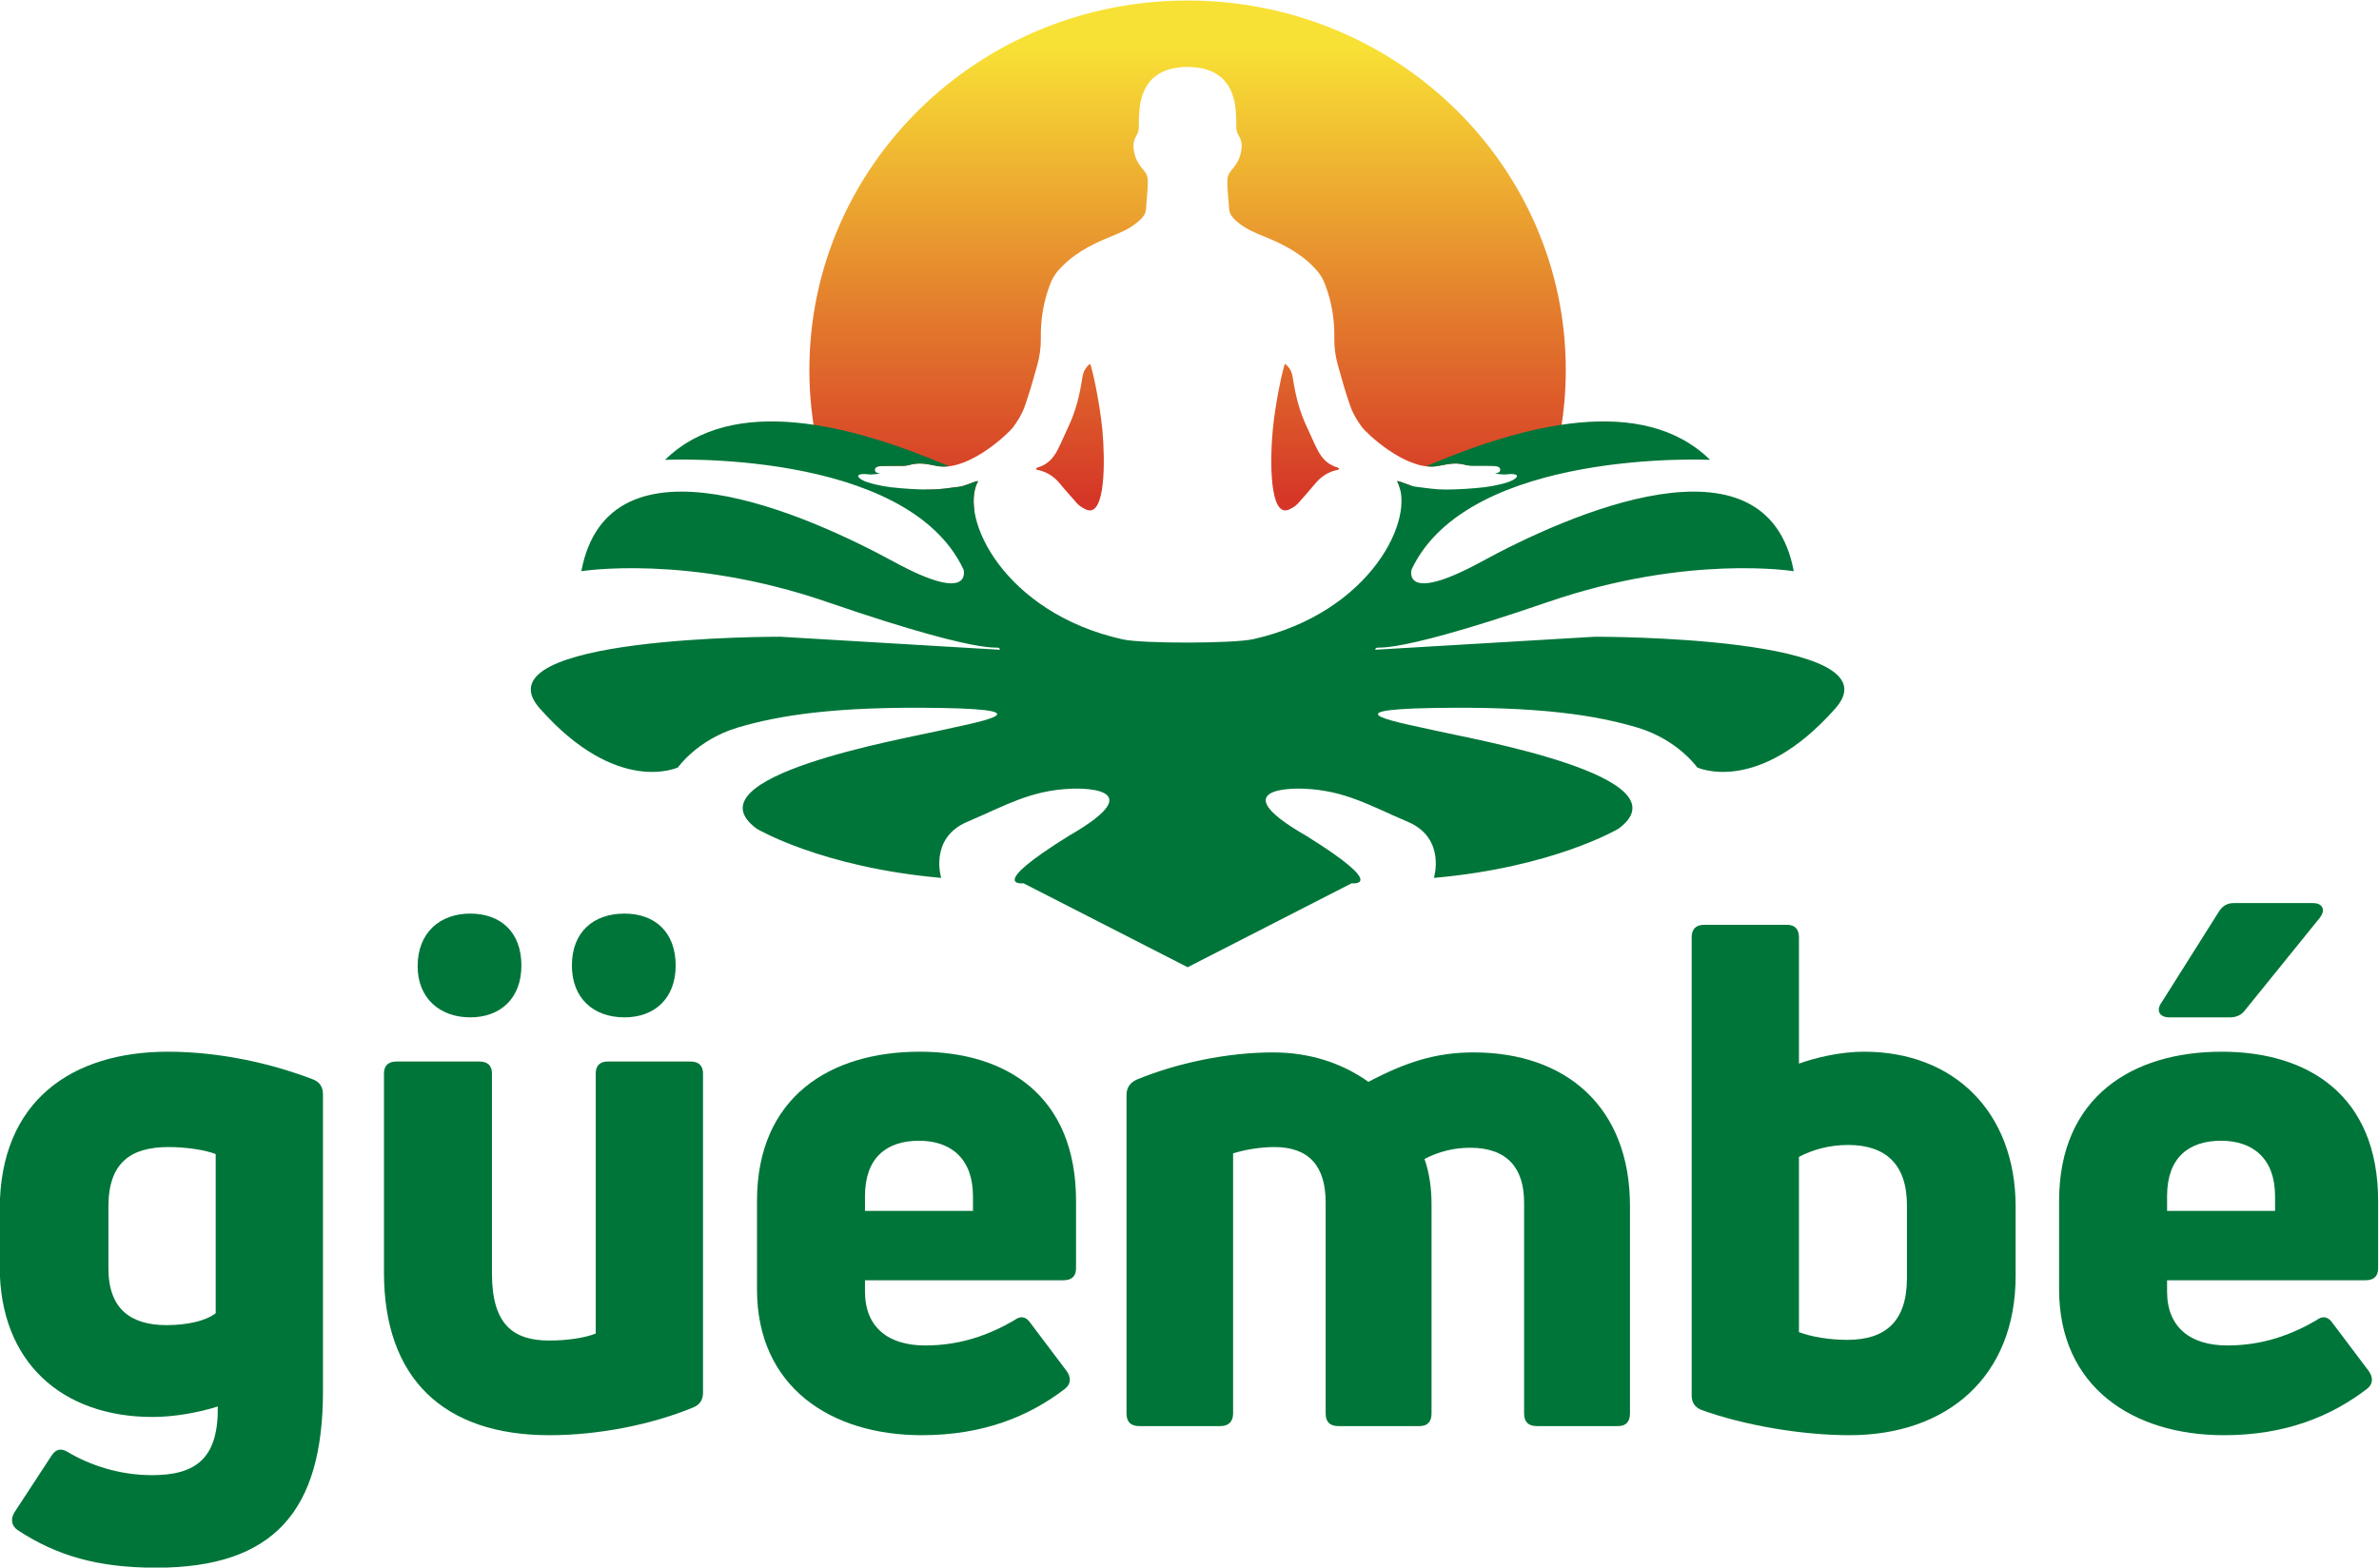 <svg xmlns:inkscape="http://www.inkscape.org/namespaces/inkscape" xmlns:sodipodi="http://sodipodi.sourceforge.net/DTD/sodipodi-0.dtd" xmlns="http://www.w3.org/2000/svg" xmlns:svg="http://www.w3.org/2000/svg" xmlns:rdf="http://www.w3.org/1999/02/22-rdf-syntax-ns#" xmlns:cc="http://creativecommons.org/ns#" xmlns:dc="http://purl.org/dc/elements/1.1/" viewBox="0 0 1348.119 888.444" height="888.444" width="1348.119" xml:space="preserve" id="svg2" sodipodi:docname="NUEVO-LOGO-GUEMBE&#x301;-2024.svg" inkscape:version="1.2.2 (b0a8486, 2022-12-01)"><defs id="defs6"><linearGradient id="linearGradient30" spreadMethod="pad" gradientTransform="matrix(0,-222.875,-222.875,0,909.381,883.721)" gradientUnits="userSpaceOnUse" y2="0" x2="1" y1="0" x1="0"><stop id="stop24" offset="0" style="stop-opacity:1;stop-color:#f8e135"></stop><stop id="stop26" offset="0.134" style="stop-opacity:1;stop-color:#f8e135"></stop><stop id="stop28" offset="1" style="stop-opacity:1;stop-color:#d53627"></stop></linearGradient><linearGradient id="linearGradient52" spreadMethod="pad" gradientTransform="matrix(0,-222.875,-222.875,0,1051.551,883.721)" gradientUnits="userSpaceOnUse" y2="0" x2="1" y1="0" x1="0"><stop id="stop46" offset="0" style="stop-opacity:1;stop-color:#f8e135"></stop><stop id="stop48" offset="0.134" style="stop-opacity:1;stop-color:#f8e135"></stop><stop id="stop50" offset="1" style="stop-opacity:1;stop-color:#d53627"></stop></linearGradient><linearGradient id="linearGradient74" spreadMethod="pad" gradientTransform="matrix(0,-222.875,-222.875,0,859.142,883.721)" gradientUnits="userSpaceOnUse" y2="0" x2="1" y1="0" x1="0"><stop id="stop68" offset="0" style="stop-opacity:1;stop-color:#f8e135"></stop><stop id="stop70" offset="0.134" style="stop-opacity:1;stop-color:#f8e135"></stop><stop id="stop72" offset="1" style="stop-opacity:1;stop-color:#d53627"></stop></linearGradient><linearGradient id="linearGradient96" spreadMethod="pad" gradientTransform="matrix(0,-222.875,-222.875,0,1009.455,883.721)" gradientUnits="userSpaceOnUse" y2="0" x2="1" y1="0" x1="0"><stop id="stop90" offset="0" style="stop-opacity:1;stop-color:#f8e135"></stop><stop id="stop92" offset="0.134" style="stop-opacity:1;stop-color:#f8e135"></stop><stop id="stop94" offset="1" style="stop-opacity:1;stop-color:#d53627"></stop></linearGradient><linearGradient id="linearGradient118" spreadMethod="pad" gradientTransform="matrix(0,-222.875,-222.875,0,959.417,883.721)" gradientUnits="userSpaceOnUse" y2="0" x2="1" y1="0" x1="0"><stop id="stop112" offset="0" style="stop-opacity:1;stop-color:#f8e135"></stop><stop id="stop114" offset="0.134" style="stop-opacity:1;stop-color:#f8e135"></stop><stop id="stop116" offset="1" style="stop-opacity:1;stop-color:#d53627"></stop></linearGradient><clipPath id="clipPath128" clipPathUnits="userSpaceOnUse"><path id="path126" d="M 0,1080 H 1920 V 0 H 0 Z"></path></clipPath></defs><g transform="matrix(1.333,0,0,-1.333,-605.941,1164.223)" id="g10"><g id="g12"><g id="g14"><g id="g20"><g id="g22"><path id="path32" style="fill:url(#linearGradient30);stroke:none" d="m 917.149,717.961 c -1.522,-1.474 -2.173,-3.185 -2.502,-5.372 v 0 c -1.075,-7.175 -2.801,-14.186 -5.982,-20.812 v 0 c -1.564,-3.258 -2.896,-6.617 -4.579,-9.838 v 0 c -1.767,-3.397 -4.146,-5.894 -7.789,-7.13 v 0 c -0.476,-0.165 -1.052,-0.201 -1.354,-0.805 v 0 c 0.375,-0.476 0.837,-0.422 1.23,-0.512 v 0 c 3.716,-0.889 6.677,-2.893 9.093,-5.859 v 0 c 2.325,-2.845 4.814,-5.554 7.231,-8.318 v 0 c 1.07,-1.217 2.47,-1.95 3.897,-2.626 v 0 c 8.268,-3.434 7.974,21.185 6.837,33.587 v 0 c -1.137,12.402 -4.723,28.143 -5.226,28.279 v 0 c -0.041,0.01 -0.08,0.015 -0.117,0.015 v 0 c -0.34,0 -0.511,-0.386 -0.739,-0.609"></path></g></g></g></g><g id="g34"><g id="g36"><g id="g42"><g id="g44"><path id="path54" style="fill:url(#linearGradient52);stroke:none" d="m 1048.494,668.768 c 0.595,-1.095 1.034,-2.332 1.345,-3.667 v 0 l 4.769,1.763 c -1.455,0.439 -2.888,1.066 -4.34,1.547 v 0 c -0.477,0.16 -0.943,0.389 -1.453,0.389 v 0 c -0.105,0 -0.212,-0.01 -0.321,-0.032"></path></g></g></g></g><g id="g56"><g id="g58"><g id="g64"><g id="g66"><path id="path76" style="fill:url(#linearGradient74);stroke:none" d="m 868.567,668.411 c -2.096,-0.695 -4.15,-1.72 -6.297,-1.994 v 0 c -4.21,-0.53 -8.428,-1.204 -12.702,-1.181 v 0 c -0.55,0.004 -1.084,0.023 -1.627,0.032 v 0 l 20.817,-8.662 c -0.65,4.801 -0.127,9.02 1.584,12.162 v 0 c -0.109,0.022 -0.216,0.032 -0.321,0.032 v 0 c -0.51,0 -0.976,-0.229 -1.454,-0.389"></path></g></g></g></g><g id="g78"><g id="g80"><g id="g86"><g id="g88"><path id="path98" style="fill:url(#linearGradient96);stroke:none" d="m 1000.83,718.555 c -0.503,-0.136 -4.088,-15.877 -5.226,-28.279 v 0 c -1.136,-12.402 -1.43,-37.021 6.838,-33.587 v 0 c 1.426,0.676 2.826,1.409 3.897,2.626 v 0 c 2.417,2.764 4.906,5.473 7.231,8.318 v 0 c 2.416,2.966 5.376,4.97 9.092,5.859 v 0 c 0.394,0.09 0.856,0.036 1.231,0.512 v 0 c -0.302,0.604 -0.878,0.64 -1.354,0.805 v 0 c -3.643,1.236 -6.022,3.733 -7.789,7.13 v 0 c -1.684,3.221 -3.015,6.58 -4.58,9.838 v 0 c -3.181,6.626 -4.906,13.637 -5.982,20.812 v 0 c -0.329,2.187 -0.979,3.898 -2.502,5.372 v 0 c -0.227,0.223 -0.398,0.609 -0.739,0.609 v 0 c -0.037,0 -0.076,-0.005 -0.117,-0.015"></path></g></g></g></g><g id="g100"><g id="g102"><g id="g108"><g id="g110"><path id="path120" style="fill:url(#linearGradient118);stroke:none" d="m 798.643,716.161 c 0,-10.88 1.137,-21.499 3.283,-31.745 v 0 l 24.672,-10.267 c 0.372,0.993 1.91,1.124 4.458,1.124 v 0 c 2.416,0 4.832,0.064 7.253,0.018 v 0 c 1.661,-0.036 3.182,0.56 4.782,0.824 v 0 c 4.343,0.715 8.008,-0.729 11.229,-1.044 v 0 c 12.905,-1.262 29.089,14.159 30.967,16.715 v 0 c 1.961,2.667 3.711,5.492 4.842,8.649 v 0 c 2.077,5.783 3.715,11.695 5.372,17.617 v 0 c 1.062,3.789 1.602,7.641 1.538,11.513 v 0 c -0.148,7.881 1.098,15.486 3.902,22.834 v 0 c 0.77,2.023 1.776,3.927 3.191,5.592 v 0 c 5.994,7.075 13.91,11.266 22.284,14.653 v 0 c 4.128,1.665 8.191,3.349 11.613,6.213 v 0 c 1.749,1.456 3.552,3.094 3.708,5.629 v 0 c 0.084,1.345 0.201,2.687 0.321,4.027 v 0 c 0.229,2.578 0.462,5.152 0.455,7.749 v 0 c 0,1.859 -0.507,3.341 -1.739,4.723 v 0 c -1.62,1.803 -2.983,3.844 -3.669,6.196 v 0 c -0.824,2.81 -1.172,5.711 0.466,8.365 v 0 c 0.724,1.19 1.098,2.37 1.131,3.697 v 0 c 0.036,1.474 -0.064,2.956 0.05,4.421 v 0 c 0.321,4.136 0.027,21.244 20.665,21.244 v 0 c 20.639,0 20.346,-17.108 20.666,-21.244 v 0 c 0.114,-1.465 0.013,-2.947 0.049,-4.421 v 0 c 0.034,-1.327 0.408,-2.507 1.131,-3.697 v 0 c 1.639,-2.654 1.29,-5.555 0.467,-8.365 v 0 c -0.686,-2.352 -2.05,-4.393 -3.67,-6.196 v 0 c -1.231,-1.382 -1.739,-2.864 -1.739,-4.723 v 0 c -0.006,-2.556 0.22,-5.092 0.446,-7.629 v 0 c 0.124,-1.38 0.245,-2.761 0.332,-4.147 v 0 c 0.156,-2.535 1.959,-4.173 3.707,-5.629 v 0 c 3.422,-2.864 7.486,-4.548 11.613,-6.213 v 0 c 8.375,-3.387 16.291,-7.578 22.285,-14.653 v 0 c 1.414,-1.665 2.421,-3.569 3.19,-5.592 v 0 c 2.805,-7.348 4.05,-14.953 3.903,-22.834 v 0 c -0.064,-3.872 0.476,-7.724 1.538,-11.513 v 0 c 1.657,-5.922 3.294,-11.834 5.372,-17.617 v 0 c 1.13,-3.157 2.881,-5.982 4.841,-8.649 v 0 c 1.878,-2.556 18.063,-17.977 30.967,-16.715 v 0 c 3.222,0.315 6.887,1.759 11.23,1.044 v 0 c 0.822,-0.135 1.625,-0.356 2.436,-0.537 v 0 l 39.845,14.728 c 1.43,8.42 2.166,17.063 2.166,25.855 v 0 c 0,86.724 -71.994,157.006 -160.774,157.006 v 0 c -88.804,0 -160.775,-70.282 -160.775,-157.006"></path></g></g></g></g><g id="g122"><g clip-path="url(#clipPath128)" id="g124"><g transform="translate(1132.508,602.658)" id="g130"><path id="path132" style="fill:#007539;fill-opacity:1;fill-rule:nonzero;stroke:none" d="m 0,0 c -89.055,-5.315 -93.345,-5.529 -93.345,-5.529 1.176,3.261 -2.274,-5.745 73.591,20.346 C 39.531,35.198 84.616,27.863 84.616,27.863 72.939,89.816 -12.221,51.504 -48.135,31.936 -82.153,13.384 -77.863,28.573 -77.863,28.573 -53.648,80.1 49.041,75.214 49.041,75.214 20.3,103.376 -30.214,90.203 -71.645,72.508 c 1.234,-0.144 2.459,-0.211 3.651,-0.094 3.223,0.315 6.888,1.758 11.23,1.044 1.6,-0.264 3.121,-0.861 4.782,-0.824 2.421,0.046 4.837,-0.018 7.253,-0.018 2.948,0 4.552,-0.17 4.552,-1.655 0,-0.999 -1.032,-1.451 -1.934,-1.46 -1.249,-0.019 2.628,-0.728 5.027,-0.433 3.821,0.469 5.516,-0.575 2.392,-2.388 -2.303,-1.337 -8.399,-2.696 -12.419,-3.133 -5.503,-0.597 -10.625,-0.939 -16.129,-0.968 -4.275,-0.023 -8.493,0.65 -12.703,1.18 -2.146,0.274 -4.201,1.3 -6.297,1.995 -0.576,0.192 -1.134,0.485 -1.775,0.357 8.314,-15.275 -10.926,-55.735 -61.006,-67.12 -8.469,-1.925 -47.283,-1.97 -55.613,-0.118 -50.471,11.22 -69.876,51.909 -61.533,67.238 -0.64,0.128 -1.198,-0.165 -1.775,-0.357 -2.096,-0.695 -4.15,-1.721 -6.296,-1.995 -4.21,-0.53 -8.429,-1.203 -12.703,-1.18 -5.505,0.029 -10.627,0.371 -16.129,0.968 -4.02,0.437 -10.116,1.796 -12.419,3.133 -3.124,1.813 -1.429,2.857 2.392,2.388 2.399,-0.295 6.275,0.414 5.026,0.433 -0.901,0.009 -1.933,0.461 -1.933,1.46 0,1.485 1.604,1.655 4.552,1.655 2.416,0 4.832,0.064 7.252,0.018 1.661,-0.037 3.182,0.56 4.783,0.824 4.342,0.714 8.007,-0.729 11.229,-1.044 1.192,-0.117 2.416,-0.05 3.649,0.094 -41.429,17.695 -91.943,30.868 -120.684,2.706 0,0 102.686,4.886 126.892,-46.641 0,0 4.302,-15.189 -29.718,3.363 -35.912,19.568 -121.084,57.88 -132.761,-4.073 0,0 45.094,7.335 104.359,-13.046 75.885,-26.091 72.435,-17.085 73.614,-20.346 0,0 -4.291,0.214 -93.348,5.529 0,0 -129.635,0.485 -102.328,-30.435 33,-37.364 58.78,-25.12 58.78,-25.12 0,0 8.204,11.736 25.247,16.893 17.252,5.135 41.234,9.186 87.014,8.373 45.673,-0.778 13.085,-6.42 -1.537,-9.738 -14.495,-3.352 -107.359,-19.523 -77.208,-41.619 0,0 27.518,-16.408 78.387,-20.888 0,0 -5.239,16.769 10.918,23.766 16.454,6.974 26.971,13.508 44.666,14.163 0,0 36.667,1.794 -1.284,-20.031 -35.66,-22.13 -19.314,-20.189 -19.314,-20.189 l 69.786,-35.694 69.72,35.694 c 0,0 16.335,-1.941 -19.314,20.189 -37.985,21.825 -1.284,20.031 -1.284,20.031 17.695,-0.655 28.212,-7.189 44.666,-14.163 16.134,-6.997 10.895,-23.766 10.895,-23.766 50.892,4.48 78.432,20.888 78.432,20.888 30.125,22.096 -62.735,38.267 -77.23,41.619 -14.622,3.318 -47.233,8.96 -1.538,9.738 45.78,0.813 69.763,-3.238 87.015,-8.373 17.04,-5.157 25.244,-16.893 25.244,-16.893 0,0 25.775,-12.244 58.783,25.12 C 129.637,0.485 0,0 0,0"></path></g><g transform="translate(525.398,309.971)" id="g134"><path id="path136" style="fill:#007539;fill-opacity:1;fill-rule:nonzero;stroke:none" d="m 0,0 c 8.645,0 16.694,1.789 20.867,5.068 v 67.665 c -4.472,1.789 -12.818,2.981 -19.972,2.981 -16.097,0 -25.636,-6.558 -25.636,-25.337 V 24.145 C -24.741,6.558 -14.904,0 0,0 m -4.472,-103.137 c -24.741,0 -42.328,5.067 -59.02,16.096 -2.385,1.789 -2.981,4.472 -1.192,7.453 l 15.798,24.145 c 1.789,2.682 3.876,3.278 6.857,1.491 9.538,-5.664 22.057,-9.837 35.769,-9.837 18.779,0 28.319,7.153 28.02,29.211 -8.346,-2.682 -18.779,-4.47 -27.721,-4.47 -38.453,0 -64.982,23.251 -64.982,63.789 v 24.444 c 0,46.501 31,67.069 71.539,67.069 22.059,0 44.414,-5.068 62.003,-11.923 2.682,-1.194 3.874,-3.28 3.874,-6.261 V -28.019 c 0,-50.973 -20.865,-75.118 -70.945,-75.118"></path></g><g transform="translate(720.044,440.83)" id="g138"><path id="path140" style="fill:#007539;fill-opacity:1;fill-rule:nonzero;stroke:none" d="m 0,0 c -13.115,0 -22.356,8.049 -22.356,22.059 0,14.308 9.241,22.058 22.356,22.058 12.818,0 21.76,-7.75 21.76,-22.058 C 21.76,8.049 12.818,0 0,0 m -65.578,0 c -12.818,0 -22.356,8.049 -22.356,21.76 0,14.308 9.538,22.357 22.356,22.357 12.818,0 21.759,-7.75 21.759,-22.058 C -43.819,8.049 -52.76,0 -65.578,0 m 93.599,-18.779 c 3.576,0 5.365,-1.789 5.365,-5.067 v -135.629 c 0,-2.981 -1.192,-5.068 -3.876,-6.26 -17.884,-7.453 -40.538,-11.925 -61.405,-11.925 -45.011,0 -70.348,24.146 -70.348,69.158 v 84.656 c 0,3.278 1.788,5.067 5.365,5.067 h 35.176 c 3.575,0 5.364,-1.789 5.364,-5.067 v -84.955 c 0,-21.76 8.942,-28.615 24.443,-28.615 7.75,0 15.203,1.191 19.673,2.979 v 110.591 c 0,3.278 1.789,5.067 5.068,5.067 z"></path></g><g transform="translate(845.236,388.367)" id="g142"><path id="path144" style="fill:#007539;fill-opacity:1;fill-rule:nonzero;stroke:none" d="m 0,0 c -13.713,0 -22.953,-7.154 -22.953,-23.548 v -6.261 h 45.905 v 6.261 C 22.952,-7.451 13.414,0 0,0 m 66.77,-54.251 c 0,-3.278 -1.787,-5.068 -5.365,-5.068 h -84.358 v -4.769 c 0,-15.201 9.836,-22.953 25.635,-22.953 14.905,0 27.125,4.472 37.857,10.731 2.682,2.087 5.067,1.491 6.857,-1.192 l 15.5,-20.568 c 1.788,-2.682 1.788,-5.365 -0.895,-7.451 -15.203,-11.626 -34.577,-19.675 -60.809,-19.675 -38.751,0 -70.05,20.568 -70.05,62.003 v 37.559 c 0,44.414 31.299,63.492 69.155,63.492 36.664,0 66.473,-18.482 66.473,-63.492 z"></path></g><g transform="translate(1081.02,425.926)" id="g146"><path id="path148" style="fill:#007539;fill-opacity:1;fill-rule:nonzero;stroke:none" d="m 0,0 c 39.348,0 66.473,-23.25 66.473,-65.28 v -88.234 c 0,-3.577 -1.788,-5.365 -5.068,-5.365 H 26.828 c -3.578,0 -5.365,1.788 -5.365,5.365 v 89.723 c 0,14.608 -7.155,23.252 -22.952,23.252 -6.558,0 -13.117,-1.49 -19.376,-4.77 2.086,-5.961 2.981,-12.519 2.981,-19.375 v -88.83 c 0,-3.577 -1.789,-5.365 -5.068,-5.365 h -34.577 c -3.578,0 -5.367,1.788 -5.367,5.365 v 89.723 c 0,15.501 -7.153,23.55 -21.76,23.55 -6.259,0 -12.818,-1.192 -17.587,-2.683 v -110.59 c 0,-3.577 -2.086,-5.365 -5.365,-5.365 h -34.577 c -3.577,0 -5.367,1.788 -5.367,5.365 v 135.331 c 0,2.981 1.194,5.068 4.173,6.559 17.29,7.152 38.751,11.624 58.127,11.624 15.501,0 29.213,-4.472 40.54,-12.519 C -28.914,-4.173 -16.096,0 0,0"></path></g><g transform="translate(1265.232,329.943)" id="g150"><path id="path152" style="fill:#007539;fill-opacity:1;fill-rule:nonzero;stroke:none" d="m 0,0 v 31.001 c 0,17.289 -8.942,25.635 -25.038,25.635 -8.049,0 -15.203,-2.086 -20.867,-5.067 v -74.522 c 5.664,-2.087 13.117,-3.279 20.568,-3.279 C -9.241,-26.232 0,-18.482 0,0 m -18.183,96.282 c 38.155,0 64.387,-25.636 64.387,-65.877 V 0.895 c 0,-42.627 -28.914,-67.667 -70.646,-67.667 -20.27,0 -44.714,4.175 -62.896,10.731 -2.982,1.194 -4.173,3.28 -4.173,6.26 v 194.65 c 0,3.578 1.787,5.365 5.365,5.365 h 35.173 c 3.28,0 5.068,-1.787 5.068,-5.365 V 91.214 c 7.453,2.683 17.886,5.068 27.722,5.068"></path></g><g transform="translate(1398.774,388.367)" id="g154"><path id="path156" style="fill:#007539;fill-opacity:1;fill-rule:nonzero;stroke:none" d="m 0,0 c -13.713,0 -22.953,-7.154 -22.953,-23.548 v -6.261 h 45.905 v 6.261 C 22.952,-7.451 13.414,0 0,0 m -22.059,52.463 c -4.173,0 -5.663,2.982 -3.278,6.26 l 24.442,38.751 c 1.491,2.385 3.577,3.577 6.26,3.577 h 33.683 c 4.175,0 5.664,-2.98 2.684,-6.557 L 10.134,55.445 C 8.643,53.358 6.26,52.463 3.874,52.463 Z M 66.77,-54.251 c 0,-3.278 -1.787,-5.068 -5.365,-5.068 h -84.358 v -4.769 c 0,-15.201 9.836,-22.953 25.635,-22.953 14.905,0 27.125,4.472 37.857,10.731 2.684,2.087 5.067,1.491 6.857,-1.192 l 15.5,-20.568 c 1.788,-2.682 1.788,-5.365 -0.895,-7.451 -15.203,-11.626 -34.577,-19.675 -60.809,-19.675 -38.751,0 -70.05,20.568 -70.05,62.003 v 37.559 c 0,44.414 31.299,63.492 69.155,63.492 36.664,0 66.473,-18.482 66.473,-63.492 z"></path></g></g></g></g></svg>